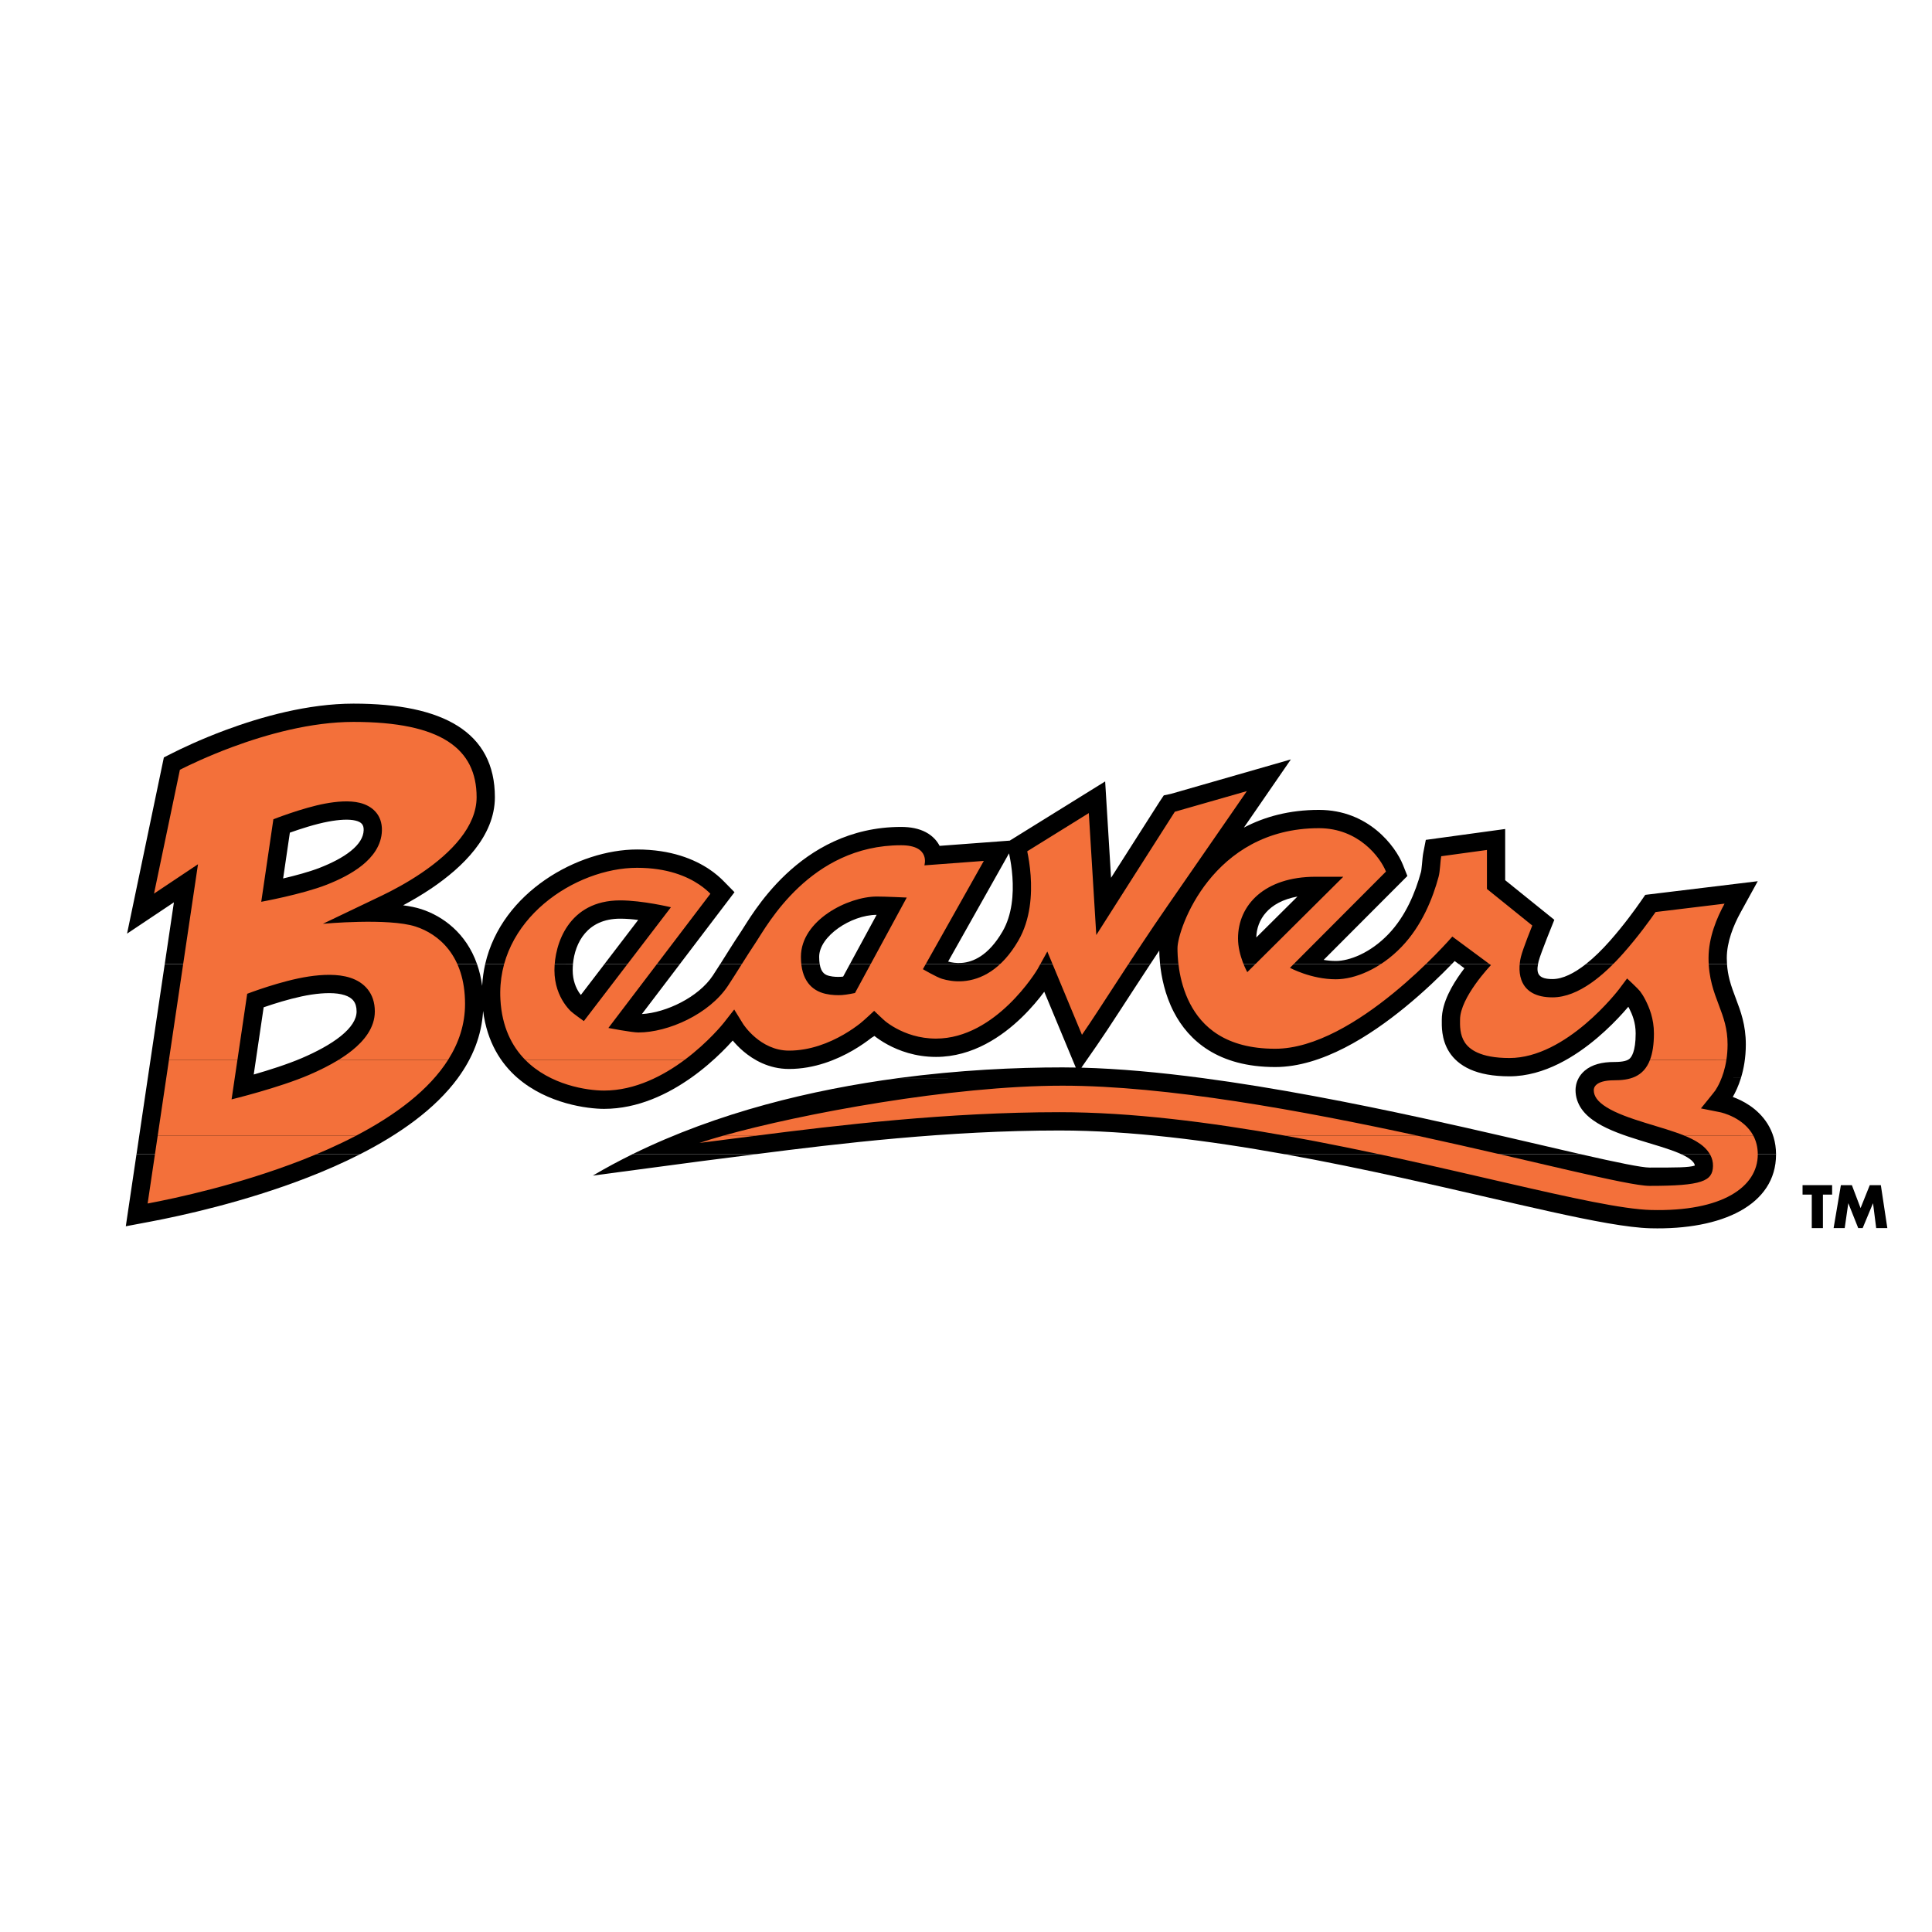 <?xml version="1.0" encoding="utf-8"?>
<!-- Generator: Adobe Illustrator 13.0.0, SVG Export Plug-In . SVG Version: 6.00 Build 14948)  -->
<!DOCTYPE svg PUBLIC "-//W3C//DTD SVG 1.0//EN" "http://www.w3.org/TR/2001/REC-SVG-20010904/DTD/svg10.dtd">
<svg version="1.0" id="Layer_1" xmlns="http://www.w3.org/2000/svg" xmlns:xlink="http://www.w3.org/1999/xlink" x="0px" y="0px"
	 width="192.756px" height="192.756px" viewBox="0 0 192.756 192.756" enable-background="new 0 0 192.756 192.756"
	 xml:space="preserve">
<g>
	<polygon fill-rule="evenodd" clip-rule="evenodd" fill="#FFFFFF" points="0,0 192.756,0 192.756,192.756 0,192.756 0,0 	"/>
	<path fill-rule="evenodd" clip-rule="evenodd" d="M35.949,115.144c-1.722,0.879-3.507,1.657-5.27,2.341
		c-6.356,2.468-12.712,3.837-15.613,4.385l-2.515,0.475l1.069-7.202L35.949,115.144L35.949,115.144z M75.494,115.144
		c-1.988,0.251-3.829,0.493-5.489,0.7l-10.862,1.446c1.302-0.766,2.631-1.479,3.985-2.145L75.494,115.144L75.494,115.144z
		 M157.648,115.144c3.782,0.861,6.154,1.345,6.934,1.345c2.676,0,3.91,0.001,4.505-0.197c0.002-0.095-0.033-0.255-0.306-0.507
		c-0.233-0.213-0.589-0.428-1.068-0.645l9.483,0.004c0,0.012,0,0.024,0,0.036c0,5.039-5.374,7.55-12.519,7.366
		c-2.288-0.059-5.811-0.74-9.967-1.657c-4.195-0.925-9.237-2.137-14.71-3.345c-3.819-0.842-7.829-1.675-11.891-2.403
		L157.648,115.144L157.648,115.144z"/>
	<path fill-rule="evenodd" clip-rule="evenodd" d="M45.684,107.558c-2.275,3.103-5.843,5.602-9.734,7.586H13.621l1.125-7.588
		L45.684,107.558L45.684,107.558z M68.909,107.558c-2.23,1.57-5.239,3.073-8.644,3.073c-1.62,0-5.636-0.497-8.616-3.075
		L68.909,107.558L68.909,107.558z M119.972,107.558c7.325,0.973,14.994,2.481,21.869,3.975c5.756,1.251,10.998,2.503,15.076,3.441
		c0.249,0.057,0.493,0.112,0.731,0.167l-29.538,0.003c-7.575-1.361-15.337-2.355-22.396-2.355c-11.145,0-21.968,1.294-30.221,2.352
		l-12.365,0.004c8.505-4.178,17.904-6.435,26.52-7.584L119.972,107.558L119.972,107.558z M173.693,107.558
		c-0.125,0.402-0.265,0.764-0.404,1.078c-0.141,0.315-0.281,0.585-0.409,0.806c0.479,0.176,1.086,0.446,1.699,0.865
		c1.248,0.85,2.604,2.387,2.617,4.838l-9.483-0.001c-0.034-0.021-0.068-0.035-0.104-0.052c-1.098-0.479-2.56-0.878-4.022-1.331
		c-1.482-0.457-3.043-0.989-4.237-1.727c-0.601-0.372-1.14-0.812-1.533-1.36c-0.419-0.588-0.626-1.24-0.626-1.918
		c0-0.253,0.044-0.713,0.31-1.196L173.693,107.558L173.693,107.558z"/>
	<path fill-rule="evenodd" clip-rule="evenodd" d="M47.59,96.178c0.233,0.663,0.409,1.388,0.516,2.181
		c0.04-0.755,0.144-1.482,0.305-2.181h8.756c-0.02,0.208-0.029,0.417-0.029,0.618c0,1.023,0.327,1.763,0.647,2.247
		c0.047,0.073,0.106,0.148,0.168,0.222l2.361-3.086h7.524l-3.796,4.994c2.422-0.14,5.648-1.686,7.07-3.831
		c0.244-0.367,0.494-0.757,0.753-1.167l9.915,0.004c0.152,0.945,0.613,1.108,0.987,1.195c0.399,0.093,0.813,0.101,1.137,0.081
		l0.217-0.021l0.681-1.256l29.971,0.001c-2.19,3.325-4.124,6.371-5.33,8.108l-1.551,2.233c3.77,0.099,7.868,0.479,12.082,1.039
		l-30.323-0.001c6.025-0.801,11.669-1.064,16.359-1.064c0.437,0,0.877,0.006,1.322,0.015l-3.145-7.562
		c-0.529,0.709-1.29,1.638-2.255,2.57c-1.912,1.847-4.864,3.932-8.546,3.932c-2.054,0-3.703-0.618-4.837-1.236
		c-0.567-0.308-1.007-0.618-1.308-0.854l-0.298,0.188c-0.438,0.343-1.076,0.802-1.869,1.26c-1.578,0.91-3.81,1.844-6.356,1.844
		c-2.025,0-3.571-0.932-4.546-1.76c-0.456-0.387-0.813-0.772-1.067-1.077c-0.151,0.17-0.333,0.369-0.545,0.59
		c-0.653,0.683-1.593,1.589-2.758,2.495c-0.28,0.22-0.578,0.44-0.891,0.661H51.649c-1.693-1.467-3.052-3.603-3.449-6.698
		c-0.146,2.492-1.068,4.717-2.517,6.694l-30.937,0.004l1.691-11.379H47.59L47.59,96.178z M144.852,96.178
		c-1.095,1.132-2.743,2.741-4.707,4.342c-3.417,2.787-8.239,5.939-12.917,5.939c-5.693,0-8.64-2.637-10.117-5.491
		c-0.898-1.737-1.24-3.531-1.372-4.793L144.852,96.178L144.852,96.178z M153.449,96.178c-0.189,1,0.085,1.504,1.442,1.504
		c1.021,0,2.173-0.579,3.341-1.502l14.07-0.002c0.038,0.575,0.131,1.093,0.256,1.579c0.173,0.663,0.403,1.268,0.632,1.874
		c0.478,1.262,0.991,2.625,0.991,4.577c0,1.329-0.211,2.448-0.488,3.347l-16.194,0.003c0.136-0.244,0.329-0.498,0.604-0.734
		c0.37-0.317,0.815-0.534,1.304-0.67c0.483-0.136,1.031-0.199,1.647-0.199c0.929,0,1.326-0.147,1.534-0.332
		c0.171-0.151,0.603-0.687,0.603-2.511c0-1.089-0.335-1.895-0.655-2.526l-0.079-0.139c-0.144,0.168-0.312,0.362-0.505,0.578
		c-0.626,0.694-1.516,1.613-2.602,2.531c-2.101,1.779-5.238,3.829-8.754,3.829c-1.646,0-2.921-0.248-3.908-0.686
		c-1.017-0.452-1.666-1.077-2.074-1.703c-0.43-0.658-0.619-1.347-0.702-1.931c-0.081-0.56-0.064-1.04-0.064-1.332
		c0-1.759,1.12-3.551,1.879-4.617c0.128-0.178,0.254-0.35,0.378-0.513l-0.575-0.425H153.449L153.449,96.178z M27.252,100.184
		c-0.352,0.112-0.673,0.219-0.947,0.314l-0.991,6.706c1.5-0.432,3.361-1.02,4.812-1.643c1.437-0.618,2.836-1.356,3.866-2.184
		c1.051-0.845,1.585-1.677,1.585-2.467c0-0.915-0.429-1.378-1.196-1.624c-0.837-0.271-2.028-0.247-3.313-0.055
		C29.79,99.426,28.362,99.83,27.252,100.184L27.252,100.184z"/>
	<path fill-rule="evenodd" clip-rule="evenodd" d="M16.438,96.178l0.913-6.152l-4.675,3.124l3.673-17.582l0.781-0.396
		c0.876-0.444,2.845-1.396,5.41-2.348c3.512-1.303,8.185-2.623,12.731-2.623c8.961,0,14.104,2.852,14.104,9.337
		c0,3.912-3.261,7.004-6.264,9.047c-0.999,0.679-1.999,1.262-2.891,1.738c0.664,0.087,1.285,0.211,1.817,0.383
		c2.136,0.697,4.462,2.374,5.553,5.474L16.438,96.178L16.438,96.178z M48.41,96.178c1.654-7.203,9.304-11.425,15.147-11.425
		c3.4,0,5.73,0.978,7.223,1.984c0.596,0.403,1.055,0.807,1.392,1.15l1.108,1.128l-5.443,7.161l-7.524,0.001l3.36-4.394
		c-0.596-0.075-1.222-0.126-1.803-0.126c-3.284,0-4.51,2.408-4.705,4.518L48.41,96.178L48.41,96.178z M71.864,96.178
		c0.63-0.999,1.314-2.102,2.072-3.238c0.268-0.4,0.745-1.215,1.453-2.211c0.741-1.042,1.741-2.296,3.025-3.506
		c2.578-2.429,6.352-4.72,11.485-4.72c0.932,0,1.765,0.155,2.464,0.523c0.355,0.187,0.665,0.424,0.922,0.706
		c0.191,0.209,0.342,0.433,0.46,0.66l7-0.523l9.517-5.905l0.589,9.613c2.173-3.414,4.742-7.45,4.85-7.608l0.411-0.614l0.723-0.154
		c0.058-0.012,11.955-3.434,11.955-3.434l-4.104,5.958l-0.584,0.846c2.044-1.078,4.519-1.768,7.489-1.768
		c4.946,0,7.638,3.628,8.377,5.475l0.447,1.119l-8.353,8.373c0.389,0.067,0.798,0.107,1.214,0.107c1.318,0,3.405-0.76,5.247-2.678
		c1.731-1.801,2.706-4.203,3.246-6.196c0.021-0.074,0.034-0.165,0.046-0.26c0.021-0.156,0.037-0.322,0.053-0.486
		c0.04-0.455,0.078-0.895,0.135-1.183l0.25-1.279l7.918-1.085v5.107l4.904,3.953c0,0-1.382,3.379-1.567,4.136
		c-0.023,0.094-0.043,0.185-0.059,0.271h-7.92l-0.396-0.293c-0.089,0.094-0.183,0.191-0.281,0.293h-29.113
		c-0.06-0.577-0.075-1.042-0.079-1.34c-0.3,0.45-0.597,0.899-0.889,1.343L84.8,96.178l2.661-4.905
		c-2.562,0.014-5.732,2.137-5.732,4.191c0,0.279,0.018,0.515,0.049,0.716L71.864,96.178L71.864,96.178z M158.233,96.178
		c0.799-0.628,1.605-1.422,2.383-2.301c1.405-1.588,2.548-3.178,3.066-3.925l0.466-0.672l11.223-1.362l-1.715,3.121
		c-0.707,1.284-1.374,2.935-1.374,4.548c0,0.203,0.008,0.399,0.021,0.589L158.233,96.178L158.233,96.178z M100.671,85.138
		l-6.077,10.797c0.348,0.097,0.815,0.178,1.35,0.136c1.109-0.083,2.655-0.694,4.075-3.133c0.968-1.663,1.113-3.739,0.99-5.462
		c-0.062-0.872-0.19-1.629-0.304-2.167L100.671,85.138L100.671,85.138z M129.447,89.449c-2.925,0.525-4.067,2.349-4.107,4.082
		L129.447,89.449L129.447,89.449z M28.248,87.644c1.193-0.28,2.603-0.653,3.68-1.076c1.146-0.45,2.255-1.006,3.072-1.665
		c0.827-0.666,1.264-1.36,1.283-2.081c0.014-0.523-0.205-0.802-0.813-0.951c-0.664-0.161-1.628-0.099-2.686,0.096
		c-1.322,0.243-2.879,0.756-3.865,1.107L28.248,87.644L28.248,87.644z"/>
	<path fill-rule="evenodd" clip-rule="evenodd" fill="#F3703A" d="M15.733,113.317l-1.004,6.758
		c2.841-0.536,9.067-1.875,15.292-4.292c1.899-0.738,3.753-1.559,5.49-2.466H15.733L15.733,113.317z M72.116,113.317
		c-0.872,0.249-1.656,0.487-2.334,0.714c1.687-0.21,3.56-0.455,5.587-0.715L72.116,113.317L72.116,113.317z M128.284,113.317
		c15.901,2.841,30.805,7.259,36.44,7.404c7.121,0.182,10.65-2.308,10.65-5.542c0-0.738-0.171-1.353-0.439-1.863l-6.848,0.001
		c0.084,0.032,0.167,0.067,0.248,0.102c0.604,0.265,1.207,0.59,1.676,1.019c0.486,0.448,0.914,1.079,0.895,1.898
		c-0.035,1.502-1.069,1.979-6.324,1.979c-2.187,0-11.62-2.497-23.108-4.993L128.284,113.317L128.284,113.317z"/>
	<path fill-rule="evenodd" clip-rule="evenodd" fill="#F3703A" d="M16.859,105.731l-1.126,7.586h19.778
		c3.953-2.065,7.301-4.579,9.202-7.585l-10.913-0.001c-0.935,0.575-1.962,1.078-2.958,1.507c-3.012,1.297-7.737,2.447-7.737,2.447
		l0.585-3.954H16.859L16.859,105.731z M52.393,105.731c2.502,2.547,6.219,3.075,7.873,3.075c3.109,0,5.934-1.493,8.056-3.075H52.393
		L52.393,105.731z M164.626,105.731c-0.663,1.755-2.088,2.049-3.571,2.049c-1.989,0-2.044,0.823-2.044,0.976
		c0,0.575,0.331,1.129,1.295,1.726c0.971,0.6,2.322,1.073,3.816,1.536c1.425,0.439,2.849,0.84,3.966,1.297l6.848,0.003
		c-0.966-1.833-3.195-2.325-3.295-2.346l-1.938-0.387c0,0,1.338-1.639,1.438-1.794c0.133-0.201,0.308-0.501,0.483-0.898
		c0.238-0.536,0.484-1.259,0.621-2.161H164.626L164.626,105.731z M75.369,113.317c8.296-1.063,19.16-2.354,30.346-2.354
		c7.15,0,14.973,0.997,22.569,2.354h13.189c-11.5-2.497-25.06-4.998-35.466-4.998c-11.02,0-26.06,2.794-33.892,5L75.369,113.317
		L75.369,113.317z"/>
	<path fill-rule="evenodd" clip-rule="evenodd" fill="#F3703A" d="M23.691,105.731l0.972-6.581c0,0,3.39-1.311,6.134-1.723
		c1.354-0.203,2.888-0.283,4.141,0.121c1.397,0.45,2.459,1.532,2.459,3.362c0,1.642-1.088,2.943-2.269,3.891
		c-0.408,0.328-0.857,0.639-1.329,0.93h10.913c1.074-1.697,1.686-3.552,1.686-5.57c0-4.848-2.674-6.984-4.926-7.717
		c-2.715-0.885-9.256-0.277-9.256-0.277l5.906-2.825c1.082-0.521,2.522-1.287,3.964-2.267c2.977-2.024,5.466-4.638,5.466-7.537
		c0-4.826-3.521-7.513-12.283-7.513c-4.234,0-8.671,1.239-12.099,2.51c-2.475,0.92-4.375,1.837-5.221,2.265l-2.582,12.356
		l4.387-2.929l-2.896,19.504H23.691L23.691,105.731z M68.321,105.731c2.368-1.766,3.858-3.641,3.882-3.673l1.049-1.338l0.893,1.447
		c0.001,0.002,1.681,2.654,4.572,2.654c2.112,0,4.026-0.779,5.448-1.6c0.703-0.406,1.268-0.812,1.658-1.117
		c0.365-0.285,1.393-1.253,1.393-1.253s0.935,0.903,1.143,1.064c0.235,0.184,0.592,0.437,1.06,0.69
		c0.934,0.509,2.285,1.016,3.967,1.016c5.975,0,10.068-6.815,10.128-6.924l0.978-1.764l3.456,8.31
		c1.766-2.544,5.094-7.897,8.501-12.814c2.452-3.54,4.904-7.082,6.739-9.743l1.211-1.757c0,0-7.128,2.045-7.186,2.058
		c-0.185,0.273-7.836,12.302-7.836,12.302l-0.745-12.167l-6.144,3.812c0.125,0.598,0.27,1.44,0.339,2.411
		c0.134,1.866,0.007,4.383-1.233,6.514c-1.682,2.888-3.729,3.898-5.511,4.034c-0.852,0.063-1.578-0.077-2.091-0.233
		c-0.563-0.171-1.914-0.965-1.914-0.965l6.078-10.802l-5.93,0.444c0,0,0.647-2.006-2.325-2.006c-9.084,0-13.399,8.056-14.451,9.627
		c-1.068,1.599-1.987,3.137-2.821,4.395c-1.875,2.828-5.964,4.656-8.936,4.656c-0.679,0-2.994-0.448-2.994-0.448l10.177-13.391
		c-0.259-0.264-0.625-0.589-1.11-0.916c-1.2-0.81-3.177-1.673-6.207-1.673c-6.135,0-14.072,5.157-13.632,13.147
		c0.151,2.724,1.137,4.649,2.467,6.005H68.321L68.321,105.731z M172.246,105.731c0.071-0.461,0.114-0.97,0.114-1.523
		c0-1.596-0.403-2.69-0.872-3.931c-0.252-0.667-0.503-1.331-0.692-2.064c-0.199-0.774-0.335-1.627-0.335-2.626
		c0-2.066,0.837-4.041,1.6-5.428l-6.884,0.835c-0.54,0.779-1.732,2.437-3.199,4.094c-1.871,2.116-4.458,4.419-7.086,4.419
		c-3.358,0-3.526-2.5-3.152-4.035c0.2-0.822,1.136-3.133,1.136-3.133l-4.524-3.648v-3.89l-4.562,0.626
		c-0.094,0.48-0.106,1.481-0.262,2.054c-0.577,2.131-1.658,4.869-3.692,6.985c-2.117,2.204-4.655,3.237-6.559,3.237
		c-2.478,0-4.577-1.143-4.577-1.143l9.578-9.603c-0.565-1.416-2.73-4.329-6.687-4.329c-10.665,0-14.112,10.1-14.112,11.962
		c0,0.593,0.017,3.154,1.249,5.538c1.176,2.273,3.512,4.506,8.5,4.506c7.967,0,17.523-11.016,17.671-11.193l3.852,2.85
		c0,0-3.082,3.216-3.082,5.442c0,0.234-0.019,0.622,0.046,1.072c0.058,0.404,0.18,0.818,0.424,1.19
		c0.438,0.671,1.512,1.564,4.459,1.564c5.695,0,10.863-6.769,10.948-6.883l0.79-1.055c0,0,1.107,1.03,1.289,1.271
		c0.152,0.201,0.343,0.486,0.534,0.863c0.385,0.755,0.854,1.859,0.854,3.354c0,1.114-0.142,1.967-0.387,2.619L172.246,105.731
		L172.246,105.731z M134.021,87.474l-9.579,9.518c0,0-0.925-1.632-0.925-3.369c0-3.334,2.66-6.149,7.731-6.149H134.021
		L134.021,87.474z M85.301,99.074c0,0-0.833,0.176-1.292,0.203c-0.425,0.024-1.025,0.02-1.653-0.125
		c-1.36-0.315-2.448-1.338-2.448-3.688c0-3.651,4.706-6.017,7.576-6.017c0.836,0,2.983,0.102,2.983,0.102L85.301,99.074
		L85.301,99.074z M58.252,101.874c0,0-1.1-0.781-1.319-1c-0.189-0.188-0.43-0.461-0.669-0.823c-0.481-0.73-0.948-1.816-0.948-3.254
		c0-2.59,1.398-6.965,6.555-6.965c2.239,0,5.068,0.685,5.068,0.685L58.252,101.874L58.252,101.874z M27.275,81.739
		c0,0,2.916-1.15,5.18-1.568c1.109-0.204,2.391-0.33,3.444-0.072c1.193,0.291,2.246,1.154,2.204,2.773
		c-0.041,1.492-0.948,2.637-1.962,3.453c-1.025,0.827-2.328,1.464-3.55,1.944c-2.457,0.963-6.526,1.702-6.526,1.702L27.275,81.739
		L27.275,81.739z"/>
	<polygon fill-rule="evenodd" clip-rule="evenodd" points="181.873,119.186 182.791,119.186 182.791,118.242 179.841,118.242 
		179.841,119.186 180.761,119.186 180.761,122.528 181.873,122.528 181.873,119.186 	"/>
	<polygon fill-rule="evenodd" clip-rule="evenodd" points="182.939,122.528 184.046,122.528 184.402,120.061 184.414,120.061 
		185.396,122.528 185.838,122.528 186.864,120.061 186.875,120.061 187.188,122.528 188.3,122.528 187.652,118.242 186.547,118.242 
		185.629,120.532 184.761,118.242 183.665,118.242 182.939,122.528 	"/>
</g>
</svg>
